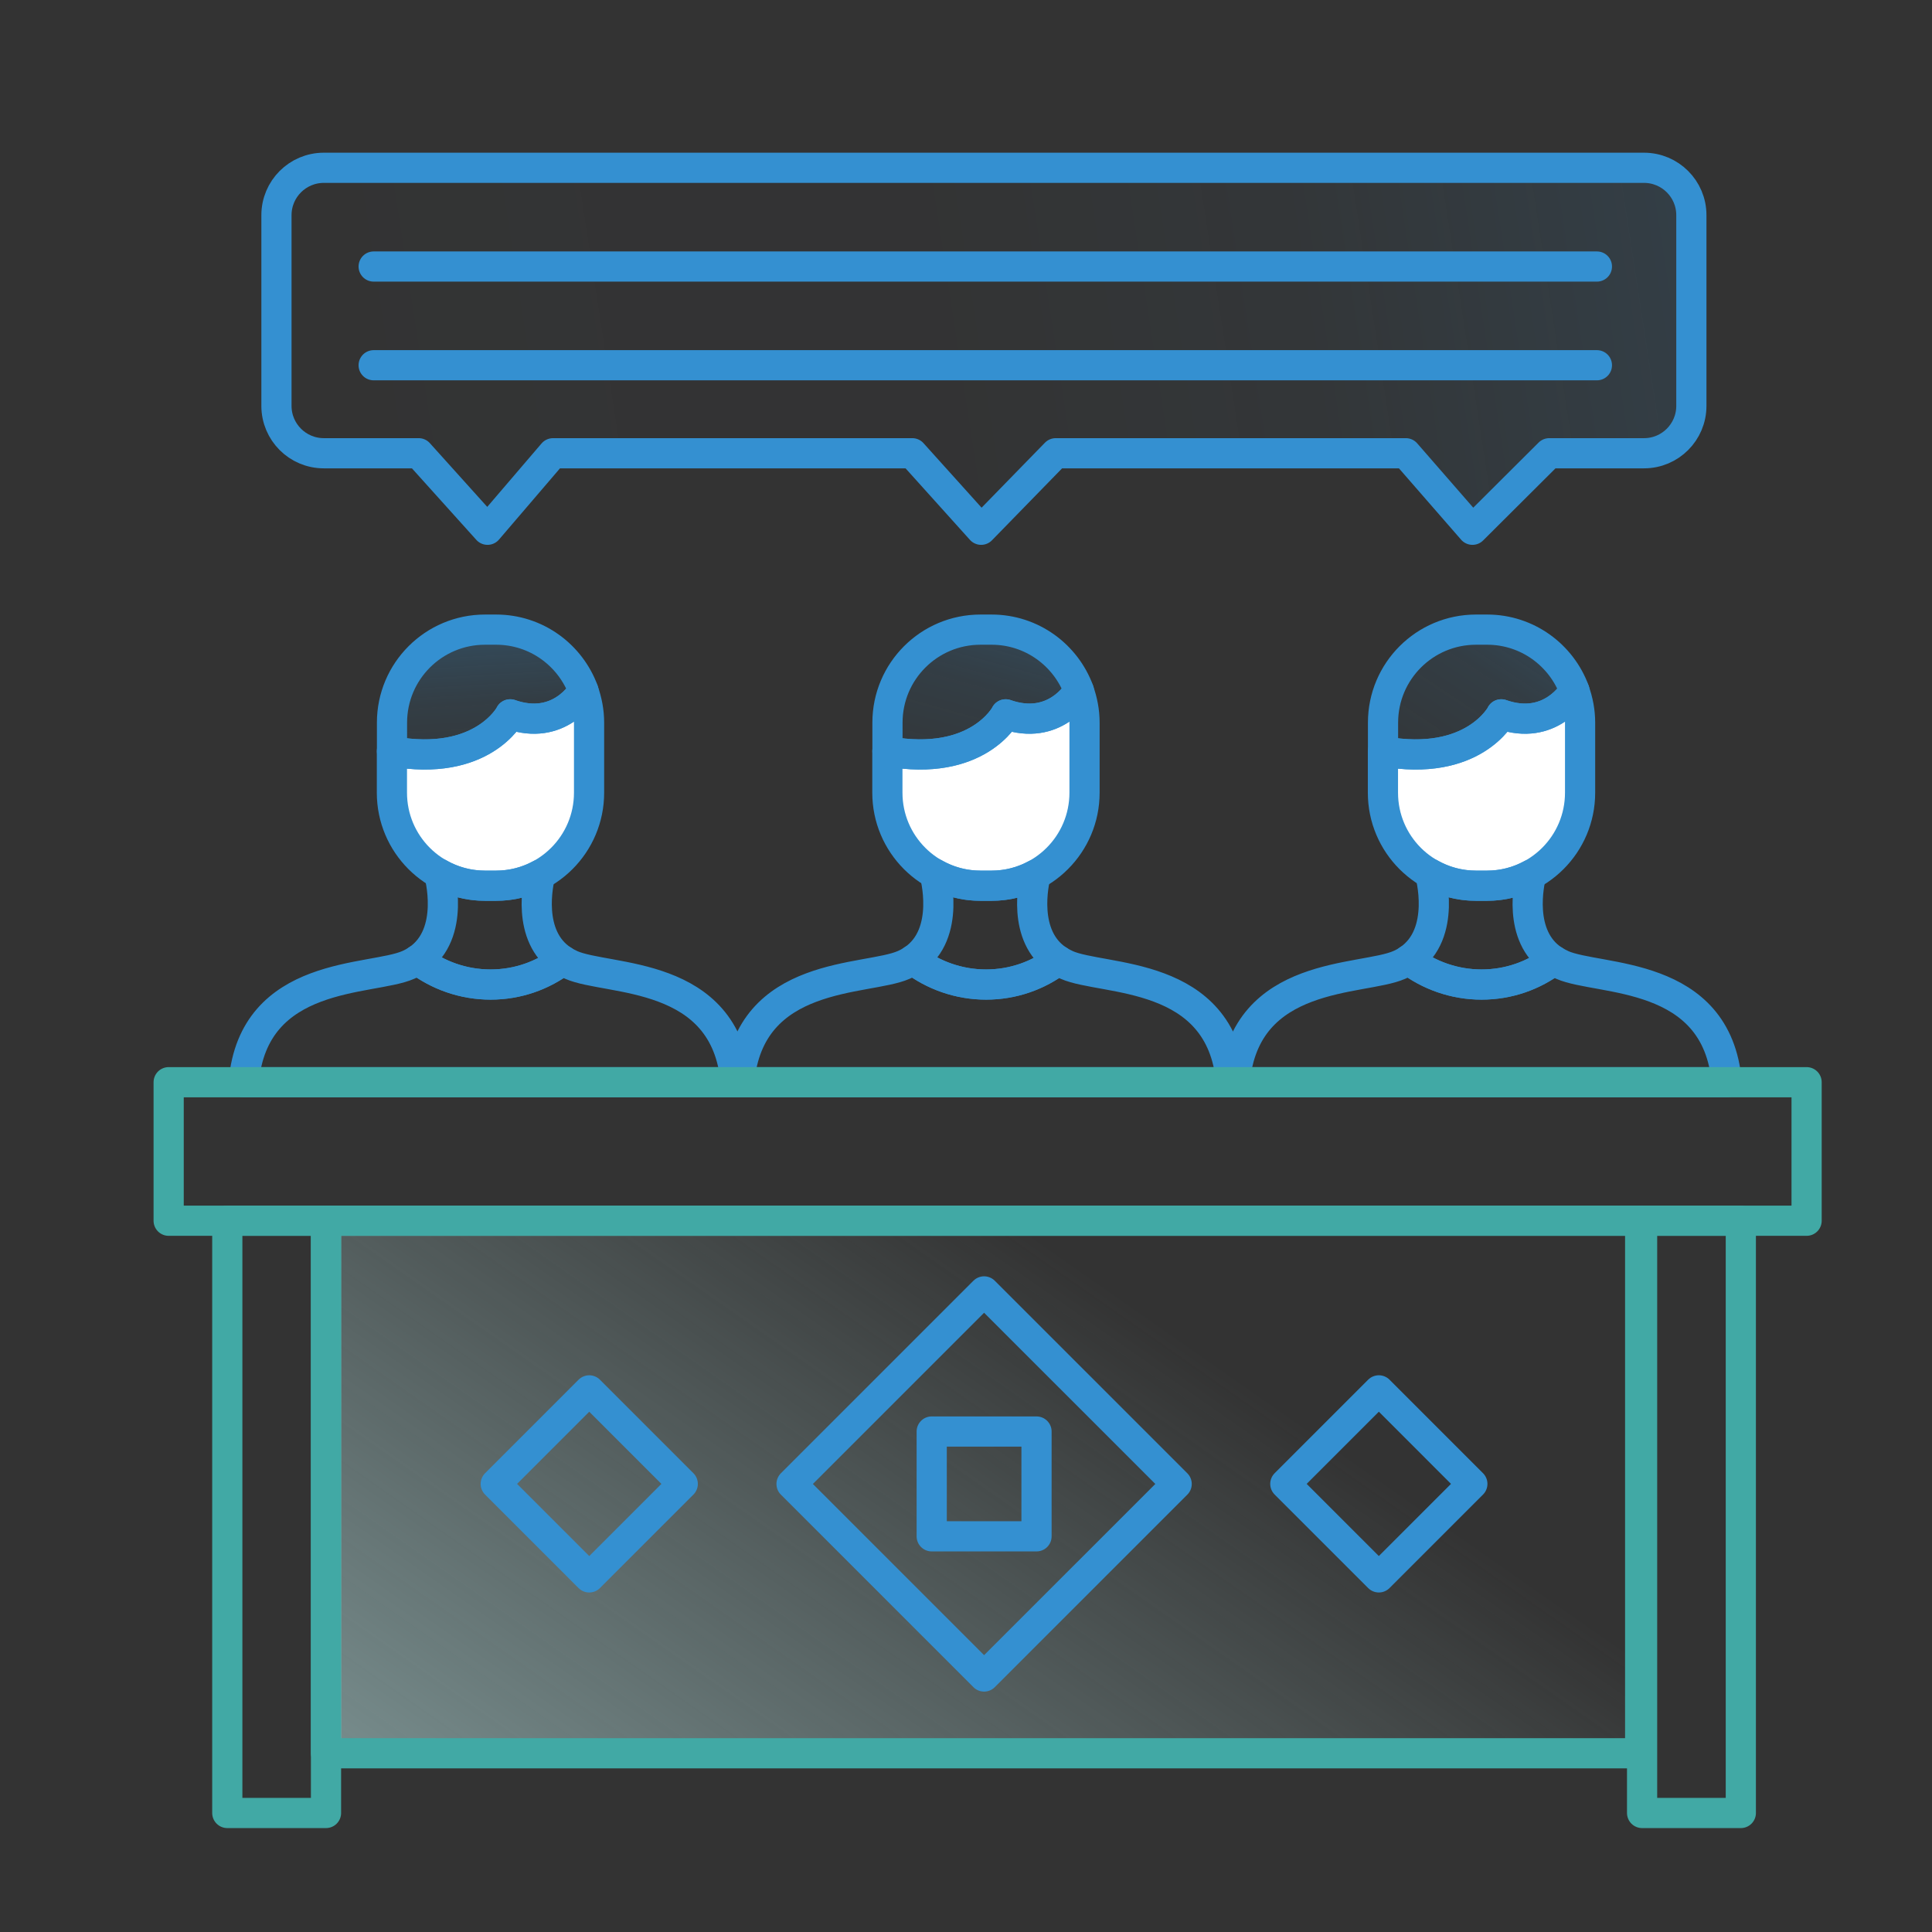 <svg width="128" height="128" viewBox="0 0 128 128" fill="none" xmlns="http://www.w3.org/2000/svg">
<rect x="0" y="0" width="128" height="128" fill="#333333" stroke="none"/>
<path d="M33.805 47.327C33.805 47.327 31.962 50.86 25.965 49.778V52.518C25.965 55.922 28.723 58.681 32.128 58.681H32.864C36.269 58.681 39.027 55.922 39.027 52.518V47.878C39.027 47.135 38.886 46.425 38.65 45.766C38.618 45.823 37.069 48.473 33.798 47.327H33.805Z" fill="white"/>
<path d="M33.804 47.328C37.068 48.467 38.617 45.824 38.656 45.766C37.791 43.404 35.532 41.715 32.87 41.715H32.134C28.729 41.715 25.971 44.473 25.971 47.878V49.779C31.961 50.86 33.811 47.328 33.811 47.328H33.804Z" fill="url(#paint0_linear_49399_2719)"/>
<path d="M108.928 30.029H102.643L97.555 35.098L93.139 30.029H69.945L65.004 35.098L60.441 30.029H36.64L32.3 35.098L27.737 30.029H21.452C19.724 30.029 18.316 28.628 18.316 26.893V14.253C18.316 12.525 19.718 11.117 21.452 11.117H108.921C110.649 11.117 112.057 12.519 112.057 14.253V26.893C112.057 28.621 110.656 30.029 108.921 30.029H108.928Z" fill="url(#paint1_linear_49399_2719)"/>
<path d="M108.928 30.029H102.643L97.555 35.098L93.139 30.029H69.945L65.004 35.098L60.441 30.029H36.64L32.3 35.098L27.737 30.029H21.452C19.724 30.029 18.316 28.628 18.316 26.893V14.253C18.316 12.525 19.718 11.117 21.452 11.117H108.921C110.649 11.117 112.057 12.519 112.057 14.253V26.893C112.057 28.621 110.656 30.029 108.921 30.029H108.928Z" stroke="#3490D1" stroke-width="2" stroke-linecap="round" stroke-linejoin="round"/>
<path d="M24.756 17.658H105.799" stroke="#3490D1" stroke-width="2" stroke-linecap="round" stroke-linejoin="round"/>
<path d="M24.756 24.198H105.799" stroke="#3490D1" stroke-width="2" stroke-linecap="round" stroke-linejoin="round"/>
<path d="M33.805 47.327C33.805 47.327 31.962 50.86 25.965 49.778V52.518C25.965 55.922 28.723 58.681 32.128 58.681H32.864C36.269 58.681 39.027 55.922 39.027 52.518V47.878C39.027 47.135 38.886 46.425 38.65 45.766C38.618 45.823 37.069 48.473 33.798 47.327H33.805Z" stroke="#3490D1" stroke-width="2" stroke-linecap="round" stroke-linejoin="round"/>
<path d="M33.804 47.328C37.068 48.467 38.617 45.824 38.656 45.766C37.791 43.404 35.532 41.715 32.87 41.715H32.134C28.729 41.715 25.971 44.473 25.971 47.878V49.779C31.961 50.86 33.811 47.328 33.811 47.328H33.804Z" stroke="#3490D1" stroke-width="2" stroke-linecap="round" stroke-linejoin="round"/>
<path d="M37.279 63.622C34.847 62.029 35.666 58.438 35.794 57.939C34.924 58.413 33.932 58.681 32.869 58.681H32.133C31.026 58.681 29.989 58.387 29.093 57.875C29.093 57.875 30.226 61.856 27.666 63.59C29.01 64.614 30.68 65.229 32.504 65.229C34.328 65.229 35.954 64.627 37.285 63.622H37.279Z" stroke="#3490D1" stroke-width="2" stroke-linecap="round" stroke-linejoin="round"/>
<path d="M37.849 63.929C37.644 63.839 37.452 63.731 37.279 63.622C35.948 64.627 34.297 65.228 32.498 65.228C30.7 65.228 29.004 64.614 27.66 63.59C27.474 63.718 27.27 63.833 27.046 63.929C24.607 65.004 16.799 64.255 16.146 71.699H48.742C48.089 64.255 40.281 65.004 37.843 63.929H37.849Z" stroke="#3490D1" stroke-width="2" stroke-linecap="round" stroke-linejoin="round"/>
<path d="M66.631 47.327C66.631 47.327 64.788 50.86 58.791 49.778V52.518C58.791 55.922 61.549 58.681 64.954 58.681H65.69C69.095 58.681 71.853 55.922 71.853 52.518V47.878C71.853 47.135 71.713 46.425 71.476 45.766C71.444 45.823 69.895 48.473 66.625 47.327H66.631Z" fill="white"/>
<path d="M66.63 47.328C69.894 48.467 71.443 45.824 71.482 45.766C70.618 43.404 68.359 41.715 65.696 41.715H64.96C61.555 41.715 58.797 44.473 58.797 47.878V49.779C64.787 50.86 66.637 47.328 66.637 47.328H66.63Z" fill="url(#paint2_linear_49399_2719)"/>
<path d="M66.631 47.327C66.631 47.327 64.788 50.86 58.791 49.778V52.518C58.791 55.922 61.549 58.681 64.954 58.681H65.69C69.095 58.681 71.853 55.922 71.853 52.518V47.878C71.853 47.135 71.713 46.425 71.476 45.766C71.444 45.823 69.895 48.473 66.625 47.327H66.631Z" stroke="#3490D1" stroke-width="2" stroke-linecap="round" stroke-linejoin="round"/>
<path d="M66.63 47.328C69.894 48.467 71.443 45.824 71.482 45.766C70.618 43.404 68.359 41.715 65.696 41.715H64.96C61.555 41.715 58.797 44.473 58.797 47.878V49.779C64.787 50.86 66.637 47.328 66.637 47.328H66.63Z" stroke="#3490D1" stroke-width="2" stroke-linecap="round" stroke-linejoin="round"/>
<path d="M70.105 63.622C67.673 62.029 68.492 58.438 68.62 57.939C67.75 58.413 66.758 58.681 65.695 58.681H64.959C63.852 58.681 62.815 58.387 61.919 57.875C61.919 57.875 63.052 61.856 60.492 63.59C61.836 64.614 63.507 65.229 65.331 65.229C67.155 65.229 68.78 64.627 70.111 63.622H70.105Z" stroke="#3490D1" stroke-width="2" stroke-linecap="round" stroke-linejoin="round"/>
<path d="M70.675 63.929C70.47 63.839 70.278 63.731 70.106 63.622C68.774 64.627 67.123 65.228 65.325 65.228C63.526 65.228 61.83 64.614 60.486 63.59C60.301 63.718 60.096 63.833 59.872 63.929C57.434 65.004 49.626 64.255 48.973 71.699H81.568C80.915 64.255 73.107 65.004 70.669 63.929H70.675Z" stroke="#3490D1" stroke-width="2" stroke-linecap="round" stroke-linejoin="round"/>
<path d="M99.463 47.327C99.463 47.327 97.62 50.86 91.623 49.778V52.518C91.623 55.922 94.381 58.681 97.786 58.681H98.522C101.927 58.681 104.685 55.922 104.685 52.518V47.878C104.685 47.135 104.545 46.425 104.308 45.766C104.276 45.823 102.727 48.473 99.457 47.327H99.463Z" fill="white"/>
<path d="M99.463 47.328C102.727 48.467 104.275 45.824 104.314 45.766C103.45 43.404 101.191 41.715 98.528 41.715H97.792C94.387 41.715 91.629 44.473 91.629 47.878V49.779C97.619 50.86 99.469 47.328 99.469 47.328H99.463Z" fill="url(#paint3_linear_49399_2719)"/>
<path d="M99.463 47.327C99.463 47.327 97.62 50.86 91.623 49.778V52.518C91.623 55.922 94.381 58.681 97.786 58.681H98.522C101.927 58.681 104.685 55.922 104.685 52.518V47.878C104.685 47.135 104.545 46.425 104.308 45.766C104.276 45.823 102.727 48.473 99.457 47.327H99.463Z" stroke="#3490D1" stroke-width="2" stroke-linecap="round" stroke-linejoin="round"/>
<path d="M99.463 47.328C102.727 48.467 104.275 45.824 104.314 45.766C103.45 43.404 101.191 41.715 98.528 41.715H97.792C94.387 41.715 91.629 44.473 91.629 47.878V49.779C97.619 50.86 99.469 47.328 99.469 47.328H99.463Z" stroke="#3490D1" stroke-width="2" stroke-linecap="round" stroke-linejoin="round"/>
<path d="M102.931 63.622C100.499 62.029 101.318 58.438 101.446 57.939C100.576 58.413 99.584 58.681 98.522 58.681H97.786C96.678 58.681 95.642 58.387 94.746 57.875C94.746 57.875 95.878 61.856 93.318 63.59C94.662 64.614 96.333 65.229 98.157 65.229C99.981 65.229 101.606 64.627 102.938 63.622H102.931Z" stroke="#3490D1" stroke-width="2" stroke-linecap="round" stroke-linejoin="round"/>
<path d="M103.507 63.929C103.302 63.839 103.11 63.731 102.937 63.622C101.606 64.627 99.955 65.228 98.157 65.228C96.358 65.228 94.662 64.614 93.318 63.59C93.133 63.718 92.928 63.833 92.704 63.929C90.266 65.004 82.457 64.255 81.805 71.699H114.4C113.747 64.255 105.939 65.004 103.501 63.929H103.507Z" stroke="#3490D1" stroke-width="2" stroke-linecap="round" stroke-linejoin="round"/>
<path d="M119.692 71.699H11.174V80.877H119.692V71.699Z" stroke="#41A9A5" stroke-width="2" stroke-linecap="round" stroke-linejoin="round"/>
<path d="M21.599 80.877H15.059V120.115H21.599V80.877Z" stroke="#41A9A5" stroke-width="2" stroke-linecap="round" stroke-linejoin="round"/>
<path d="M115.334 80.877H108.793V120.115H115.334V80.877Z" stroke="#41A9A5" stroke-width="2" stroke-linecap="round" stroke-linejoin="round"/>
<path d="M108.665 80.877H21.6V116.16H108.665V80.877Z" fill="url(#paint4_linear_49399_2719)" stroke="#41A9A5" stroke-width="2" stroke-linecap="round" stroke-linejoin="round"/>
<path d="M45.234 98.312L39.039 92.116L32.844 98.312L39.039 104.507L45.234 98.312Z" stroke="#3490D1" stroke-width="2" stroke-linecap="round" stroke-linejoin="round"/>
<path d="M97.547 98.311L91.352 92.115L85.156 98.311L91.352 104.506L97.547 98.311Z" stroke="#3490D1" stroke-width="2" stroke-linecap="round" stroke-linejoin="round"/>
<path d="M77.957 98.316L65.199 85.559L52.442 98.316L65.199 111.073L77.957 98.316Z" stroke="#3490D1" stroke-width="2" stroke-linecap="round" stroke-linejoin="round"/>
<path d="M68.672 94.842H61.728V101.786H68.672V94.842Z" stroke="#3490D1" stroke-width="2" stroke-linecap="round" stroke-linejoin="round"/>
<defs>
<linearGradient id="paint0_linear_49399_2719" x1="31.18" y1="28.281" x2="33.107" y2="61.542" gradientUnits="userSpaceOnUse">
<stop stop-color="#3490D1"/>
<stop offset="0.08" stop-color="#3490D1" stop-opacity="0.792"/>
<stop offset="0.33" stop-color="#3490D1" stop-opacity="0.336"/>
<stop offset="0.55" stop-color="#3490D1" stop-opacity="0.109"/>
<stop offset="0.75" stop-color="#3490D1" stop-opacity="0.022"/>
<stop offset="0.9" stop-color="#3490D1" stop-opacity="0.01"/>
<stop offset="1" stop-color="#3490D1" stop-opacity="0"/>
</linearGradient>
<linearGradient id="paint1_linear_49399_2719" x1="179.942" y1="4.634" x2="21.913" y2="28.852" gradientUnits="userSpaceOnUse">
<stop stop-color="#3490D1"/>
<stop offset="0.14" stop-color="#3490D1" stop-opacity="0.578"/>
<stop offset="0.29" stop-color="#3490D1" stop-opacity="0.281"/>
<stop offset="0.44" stop-color="#3490D1" stop-opacity="0.116"/>
<stop offset="0.59" stop-color="#3490D1" stop-opacity="0.036"/>
<stop offset="0.74" stop-color="#3490D1" stop-opacity="0.01"/>
<stop offset="0.88" stop-color="#3490D1" stop-opacity="0.01"/>
<stop offset="1" stop-color="#3490D1" stop-opacity="0"/>
</linearGradient>
<linearGradient id="paint2_linear_49399_2719" x1="71.942" y1="21.715" x2="60.019" y2="64.966" gradientUnits="userSpaceOnUse">
<stop stop-color="#3490D1"/>
<stop offset="0.08" stop-color="#3490D1" stop-opacity="0.792"/>
<stop offset="0.33" stop-color="#3490D1" stop-opacity="0.336"/>
<stop offset="0.55" stop-color="#3490D1" stop-opacity="0.109"/>
<stop offset="0.75" stop-color="#3490D1" stop-opacity="0.022"/>
<stop offset="0.9" stop-color="#3490D1" stop-opacity="0.01"/>
<stop offset="1" stop-color="#3490D1" stop-opacity="0"/>
</linearGradient>
<linearGradient id="paint3_linear_49399_2719" x1="114.343" y1="21.216" x2="85.888" y2="64.089" gradientUnits="userSpaceOnUse">
<stop stop-color="#3490D1"/>
<stop offset="0.08" stop-color="#3490D1" stop-opacity="0.792"/>
<stop offset="0.33" stop-color="#3490D1" stop-opacity="0.336"/>
<stop offset="0.55" stop-color="#3490D1" stop-opacity="0.109"/>
<stop offset="0.75" stop-color="#3490D1" stop-opacity="0.022"/>
<stop offset="0.9" stop-color="#3490D1" stop-opacity="0.01"/>
<stop offset="1" stop-color="#3490D1" stop-opacity="0"/>
</linearGradient>
<linearGradient id="paint4_linear_49399_2719" x1="5.657" y1="183.539" x2="74.08" y2="85.728" gradientUnits="userSpaceOnUse">
<stop offset="0.11" stop-color="#B7E0E0"/>
<stop offset="1" stop-color="#B7E0E0" stop-opacity="0"/>
</linearGradient>
</defs>
</svg>
